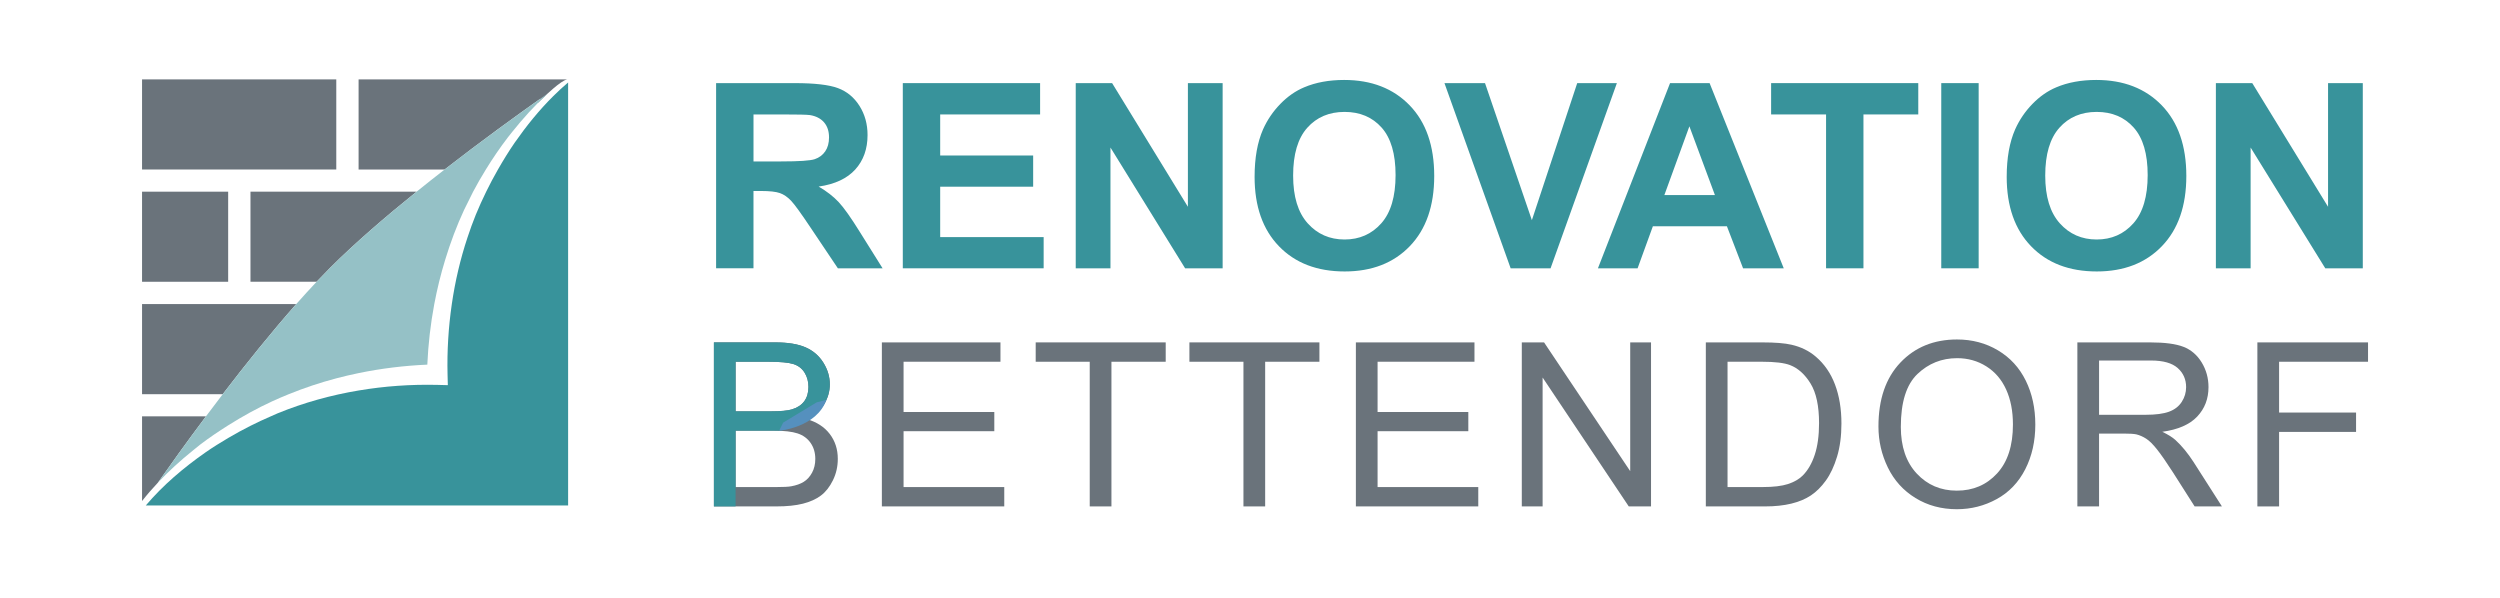 <?xml version="1.0" encoding="UTF-8"?>
<svg id="Layer_1" xmlns="http://www.w3.org/2000/svg" version="1.1" viewBox="0 0 539.823 129.204">
  <!-- Generator: Adobe Illustrator 29.1.0, SVG Export Plug-In . SVG Version: 2.1.0 Build 142)  -->
  <defs>
    <style>
      .st0 {
        fill: none;
      }

      .st1 {
        fill: #38939b;
      }

      .st2 {
        fill: #6a737b;
      }

      .st3 {
        fill: #95c1c6;
      }

      .st4 {
        fill: #5590be;
      }
    </style>
  </defs>
  <g>
    <path class="st2" d="M154.16,109.35v-35.417h13.287c2.706,0,4.876.358,6.512,1.074,1.634.717,2.914,1.82,3.841,3.311.926,1.489,1.39,3.048,1.39,4.675,0,1.514-.411,2.939-1.232,4.275-.821,1.338-2.062,2.416-3.721,3.238,2.142.628,3.789,1.699,4.94,3.213s1.728,3.302,1.728,5.363c0,1.659-.351,3.201-1.051,4.626-.701,1.426-1.566,2.525-2.598,3.298-1.03.773-2.323,1.357-3.877,1.752-1.555.395-3.459.592-5.714.592h-13.505ZM158.847,88.815h7.659c2.077,0,3.566-.137,4.469-.411,1.192-.354,2.09-.942,2.694-1.764.604-.821.905-1.852.905-3.092,0-1.176-.281-2.211-.845-3.104-.564-.895-1.369-1.506-2.416-1.836-1.048-.33-2.843-.496-5.388-.496h-7.079v10.703ZM158.847,105.17h8.818c1.514,0,2.577-.056,3.189-.169,1.078-.193,1.98-.516,2.705-.967.726-.45,1.32-1.106,1.788-1.969.467-.861.7-1.855.7-2.983,0-1.32-.338-2.468-1.015-3.442-.676-.975-1.614-1.659-2.814-2.054s-2.927-.592-5.182-.592h-8.19v12.176Z"/>
    <path class="st2" d="M190.421,109.35v-35.417h25.608v4.179h-20.922v10.848h19.594v4.155h-19.594v12.056h21.743v4.18h-26.43Z"/>
    <path class="st2" d="M235.305,109.35v-31.238h-11.669v-4.179h28.073v4.179h-11.717v31.238h-4.688Z"/>
    <path class="st2" d="M268.497,109.35v-31.238h-11.669v-4.179h28.073v4.179h-11.717v31.238h-4.688Z"/>
    <path class="st2" d="M292.774,109.35v-35.417h25.608v4.179h-20.922v10.848h19.594v4.155h-19.594v12.056h21.743v4.18h-26.43Z"/>
    <path class="st2" d="M328.6,109.35v-35.417h4.808l18.603,27.807v-27.807h4.494v35.417h-4.808l-18.603-27.831v27.831h-4.494Z"/>
    <path class="st2" d="M368.338,109.35v-35.417h12.2c2.754,0,4.856.169,6.306.507,2.029.468,3.761,1.312,5.194,2.537,1.868,1.578,3.265,3.596,4.191,6.052.926,2.456,1.39,5.263,1.39,8.419,0,2.69-.314,5.074-.942,7.151-.628,2.078-1.434,3.797-2.416,5.158s-2.058,2.432-3.226,3.213-2.577,1.373-4.228,1.776c-1.651.402-3.548.604-5.689.604h-12.78ZM373.024,105.17h7.562c2.336,0,4.168-.218,5.497-.652,1.328-.435,2.388-1.047,3.177-1.836,1.111-1.111,1.977-2.605,2.597-4.481s.931-4.151.931-6.825c0-3.704-.608-6.551-1.824-8.54-1.217-1.989-2.693-3.322-4.434-3.998-1.256-.483-3.277-.726-6.063-.726h-7.441v27.059Z"/>
    <path class="st2" d="M405.612,92.1c0-5.878,1.578-10.48,4.735-13.807,3.156-3.326,7.231-4.989,12.225-4.989,3.27,0,6.217.781,8.843,2.344,2.625,1.562,4.626,3.741,6.003,6.535,1.377,2.795,2.065,5.964,2.065,9.507,0,3.592-.725,6.805-2.174,9.64-1.45,2.835-3.503,4.98-6.161,6.438-2.657,1.457-5.524,2.186-8.601,2.186-3.334,0-6.313-.805-8.938-2.415-2.626-1.61-4.614-3.81-5.968-6.596-1.353-2.786-2.029-5.733-2.029-8.843ZM410.444,92.173c0,4.268,1.147,7.63,3.442,10.086,2.296,2.456,5.174,3.685,8.638,3.685,3.526,0,6.43-1.24,8.709-3.721s3.419-5.999,3.419-10.558c0-2.883-.487-5.399-1.462-7.55s-2.4-3.817-4.276-5.001c-1.877-1.184-3.982-1.775-6.317-1.775-3.318,0-6.173,1.14-8.564,3.418-2.392,2.279-3.588,6.085-3.588,11.416Z"/>
    <path class="st2" d="M448.564,109.35v-35.417h15.703c3.157,0,5.557.317,7.2.954,1.643.636,2.955,1.76,3.938,3.37s1.474,3.391,1.474,5.339c0,2.513-.813,4.631-2.439,6.354-1.627,1.723-4.14,2.818-7.538,3.285,1.24.596,2.183,1.184,2.826,1.764,1.369,1.256,2.666,2.826,3.89,4.711l6.161,9.64h-5.895l-4.688-7.368c-1.369-2.126-2.496-3.753-3.382-4.881-.887-1.127-1.68-1.916-2.38-2.367-.701-.451-1.413-.765-2.139-.942-.531-.112-1.4-.169-2.608-.169h-5.437v15.728h-4.687ZM453.251,89.564h10.075c2.142,0,3.816-.222,5.024-.665,1.208-.442,2.126-1.151,2.755-2.126.628-.974.941-2.033.941-3.177,0-1.675-.607-3.052-1.823-4.131-1.217-1.079-3.138-1.619-5.763-1.619h-11.21v11.718Z"/>
    <path class="st2" d="M487.434,109.35v-35.417h23.894v4.179h-19.206v10.969h16.621v4.18h-16.621v16.09h-4.688Z"/>
  </g>
  <g>
    <path class="st1" d="M154.627,57.934V17.948h16.993c4.273,0,7.378.358,9.314,1.077s3.487,1.996,4.651,3.832c1.163,1.837,1.745,3.938,1.745,6.301,0,3-.882,5.479-2.646,7.433-1.765,1.955-4.401,3.188-7.91,3.696,1.746,1.019,3.187,2.137,4.323,3.354,1.136,1.219,2.668,3.383,4.596,6.492l4.883,7.801h-9.656l-5.837-8.701c-2.072-3.109-3.491-5.068-4.255-5.878-.764-.809-1.573-1.364-2.428-1.664s-2.209-.45-4.063-.45h-1.637v16.693h-8.074ZM162.701,34.858h5.974c3.873,0,6.291-.163,7.255-.49s1.719-.891,2.264-1.691c.546-.8.818-1.8.818-3,0-1.346-.359-2.432-1.077-3.26-.719-.827-1.732-1.351-3.041-1.568-.655-.091-2.619-.137-5.892-.137h-6.301v10.146Z"/>
    <path class="st1" d="M194.941,57.934V17.948h29.648v6.764h-21.575v8.865h20.075v6.737h-20.075v10.883h22.339v6.737h-30.412Z"/>
    <path class="st1" d="M232.282,57.934V17.948h7.855l16.365,26.703v-26.703h7.501v39.986h-8.102l-16.119-26.076v26.076h-7.501Z"/>
    <path class="st1" d="M270.904,38.186c0-4.073.608-7.491,1.827-10.256.909-2.036,2.15-3.863,3.724-5.482,1.572-1.618,3.295-2.818,5.169-3.601,2.49-1.054,5.363-1.582,8.619-1.582,5.892,0,10.605,1.828,14.143,5.482,3.536,3.655,5.305,8.738,5.305,15.248,0,6.455-1.755,11.506-5.265,15.151-3.509,3.646-8.2,5.469-14.074,5.469-5.946,0-10.674-1.813-14.184-5.441-3.509-3.628-5.264-8.624-5.264-14.988ZM279.224,37.913c0,4.527,1.045,7.96,3.137,10.297,2.091,2.336,4.746,3.505,7.964,3.505,3.219,0,5.86-1.159,7.924-3.479,2.063-2.318,3.096-5.796,3.096-10.433,0-4.582-1.005-8.001-3.014-10.256-2.01-2.255-4.678-3.382-8.006-3.382-3.327,0-6.01,1.141-8.046,3.423-2.037,2.282-3.055,5.724-3.055,10.324Z"/>
    <path class="st1" d="M326.193,57.934l-14.293-39.986h8.756l10.119,29.594,9.792-29.594h8.564l-14.319,39.986h-8.619Z"/>
    <path class="st1" d="M385.163,57.934h-8.783l-3.491-9.083h-15.983l-3.301,9.083h-8.564l15.574-39.986h8.538l16.011,39.986ZM370.298,42.114l-5.51-14.838-5.401,14.838h10.911Z"/>
    <path class="st1" d="M394.301,57.934V24.711h-11.865v-6.764h31.776v6.764h-11.838v33.223h-8.073Z"/>
    <path class="st1" d="M419.176,57.934V17.948h8.074v39.986h-8.074Z"/>
    <path class="st1" d="M433.306,38.186c0-4.073.608-7.491,1.827-10.256.909-2.036,2.15-3.863,3.724-5.482,1.572-1.618,3.295-2.818,5.169-3.601,2.49-1.054,5.363-1.582,8.619-1.582,5.892,0,10.605,1.828,14.143,5.482,3.536,3.655,5.305,8.738,5.305,15.248,0,6.455-1.755,11.506-5.265,15.151-3.509,3.646-8.2,5.469-14.074,5.469-5.946,0-10.674-1.813-14.184-5.441-3.509-3.628-5.264-8.624-5.264-14.988ZM441.625,37.913c0,4.527,1.045,7.96,3.137,10.297,2.091,2.336,4.746,3.505,7.964,3.505,3.219,0,5.86-1.159,7.924-3.479,2.063-2.318,3.096-5.796,3.096-10.433,0-4.582-1.005-8.001-3.014-10.256-2.01-2.255-4.678-3.382-8.006-3.382-3.327,0-6.01,1.141-8.046,3.423-2.037,2.282-3.055,5.724-3.055,10.324Z"/>
    <path class="st1" d="M478.474,57.934V17.948h7.855l16.366,26.703v-26.703h7.501v39.986h-8.102l-16.12-26.076v26.076h-7.501Z"/>
  </g>
  <rect class="st2" x="30.673" y="41.389" width="18.594" height="19.452"/>
  <path class="st2" d="M89.955,41.389h-35.87v19.452h14.281c.994-1.051,1.981-2.074,2.955-3.049,5.32-5.318,11.937-11.008,18.634-16.403Z"/>
  <rect class="st2" x="30.673" y="17.144" width="41.94" height="19.456"/>
  <path class="st2" d="M119.43,19.146c1.196-1.021,2.408-1.916,3.076-2.002h-45.075v19.457h18.576c8.048-6.25,15.66-11.746,20.675-15.291l-.645,1.025s.954-.981,2.157-2.09c.008-.006.018-.012.026-.018.397-.363.801-.724,1.21-1.08Z"/>
  <path class="st2" d="M44.47,89.905h-13.797v18.282c1.077-1.38,2.212-2.687,3.404-3.948,2.458-3.502,6.096-8.592,10.393-14.334Z"/>
  <path class="st2" d="M63.969,65.659H30.673v19.456h17.421c4.928-6.437,10.438-13.305,15.875-19.456Z"/>
  <path class="st1" d="M119.493,20.729c-3.093,3.067-5.854,6.496-8.343,10.06-1.299,1.881-2.493,3.83-3.626,5.811-.896,1.567-1.75,3.164-2.541,4.789-.799,1.64-1.56,3.3-2.249,4.989-.647,1.596-1.23,3.214-1.769,4.843-1.571,4.707-2.692,9.545-3.406,14.438-.73,5.042-1.046,10.14-.919,15.215l.059,2.292-2.296-.059c-5.667-.132-11.363.266-16.971,1.211-5.979,1.003-11.862,2.629-17.503,4.938-.495.204-.978.434-1.468.649-1.478.633-2.94,1.318-4.375,2.041-1.638.823-3.242,1.698-4.818,2.631-1.668.981-3.312,2.004-4.902,3.113-4.71,3.29-9.186,7.087-12.887,11.454h91.194V17.807c-1.098.926-2.156,1.903-3.179,2.922Z"/>
  <path class="st3" d="M96.007,36.6c-2.006,1.557-4.03,3.157-6.052,4.789-6.697,5.395-13.314,11.085-18.634,16.403-.974.976-1.961,1.998-2.955,3.049-1.455,1.54-2.923,3.15-4.396,4.818-5.437,6.151-10.947,13.02-15.875,19.456-1.248,1.633-2.458,3.232-3.625,4.79-4.297,5.742-7.935,10.832-10.393,14.334,2.348-2.503,4.895-4.806,7.571-6.962.509-.406,1.004-.833,1.52-1.232,1.96-1.496,4.006-2.88,6.099-4.196,3.061-1.931,6.234-3.684,9.528-5.202,1.173-.542,2.362-1.044,3.561-1.532,3.338-1.358,6.765-2.495,10.258-3.42,1.593-.422,3.202-.798,4.818-1.13,4.881-1.009,9.854-1.61,14.839-1.83.195-4.389.694-8.761,1.503-13.076.303-1.614.657-3.218,1.044-4.818.398-1.617.842-3.221,1.33-4.813,1.121-3.667,2.463-7.265,4.08-10.74.232-.498.495-.986.738-1.483.39-.808.779-1.621,1.196-2.416.864-1.632,1.783-3.224,2.747-4.789,1.466-2.381,3.038-4.697,4.736-6.913.309-.407.631-.802.952-1.201,2.343-2.937,4.865-5.72,7.623-8.26-4.905,3.442-13.297,9.45-22.213,16.374Z"/>
  <path class="st0" d="M173.717,80.444c-.564-.895-1.369-1.506-2.416-1.836-1.048-.33-2.843-.496-5.388-.496h-7.079v10.703h7.659c2.077,0,3.566-.137,4.469-.411,1.192-.354,2.09-.942,2.694-1.764.604-.821.905-1.852.905-3.092,0-1.176-.281-2.211-.845-3.104Z"/>
  <path class="st1" d="M177.944,87.268c.821-1.336,1.232-2.762,1.232-4.275,0-1.627-.464-3.186-1.39-4.675-.927-1.49-2.207-2.594-3.841-3.311-1.636-.716-3.806-1.074-6.512-1.074h-13.287v35.417h4.687v-16.355h9.406s4.01-.477,5.983-2.488c1.659-.822,2.899-1.9,3.721-3.238ZM170.962,88.404c-.902.274-2.392.411-4.469.411h-7.659v-10.703h7.079c2.545,0,4.34.166,5.388.496,1.047.33,1.852.941,2.416,1.836.563.894.845,1.929.845,3.104,0,1.24-.302,2.271-.905,3.092-.604.821-1.502,1.41-2.694,1.764Z"/>
  <path class="st4" d="M168.24,92.995s8.059-.634,10.2-6.653l-2.081.53-7.253,4.384-.866,1.739Z"/>
</svg>